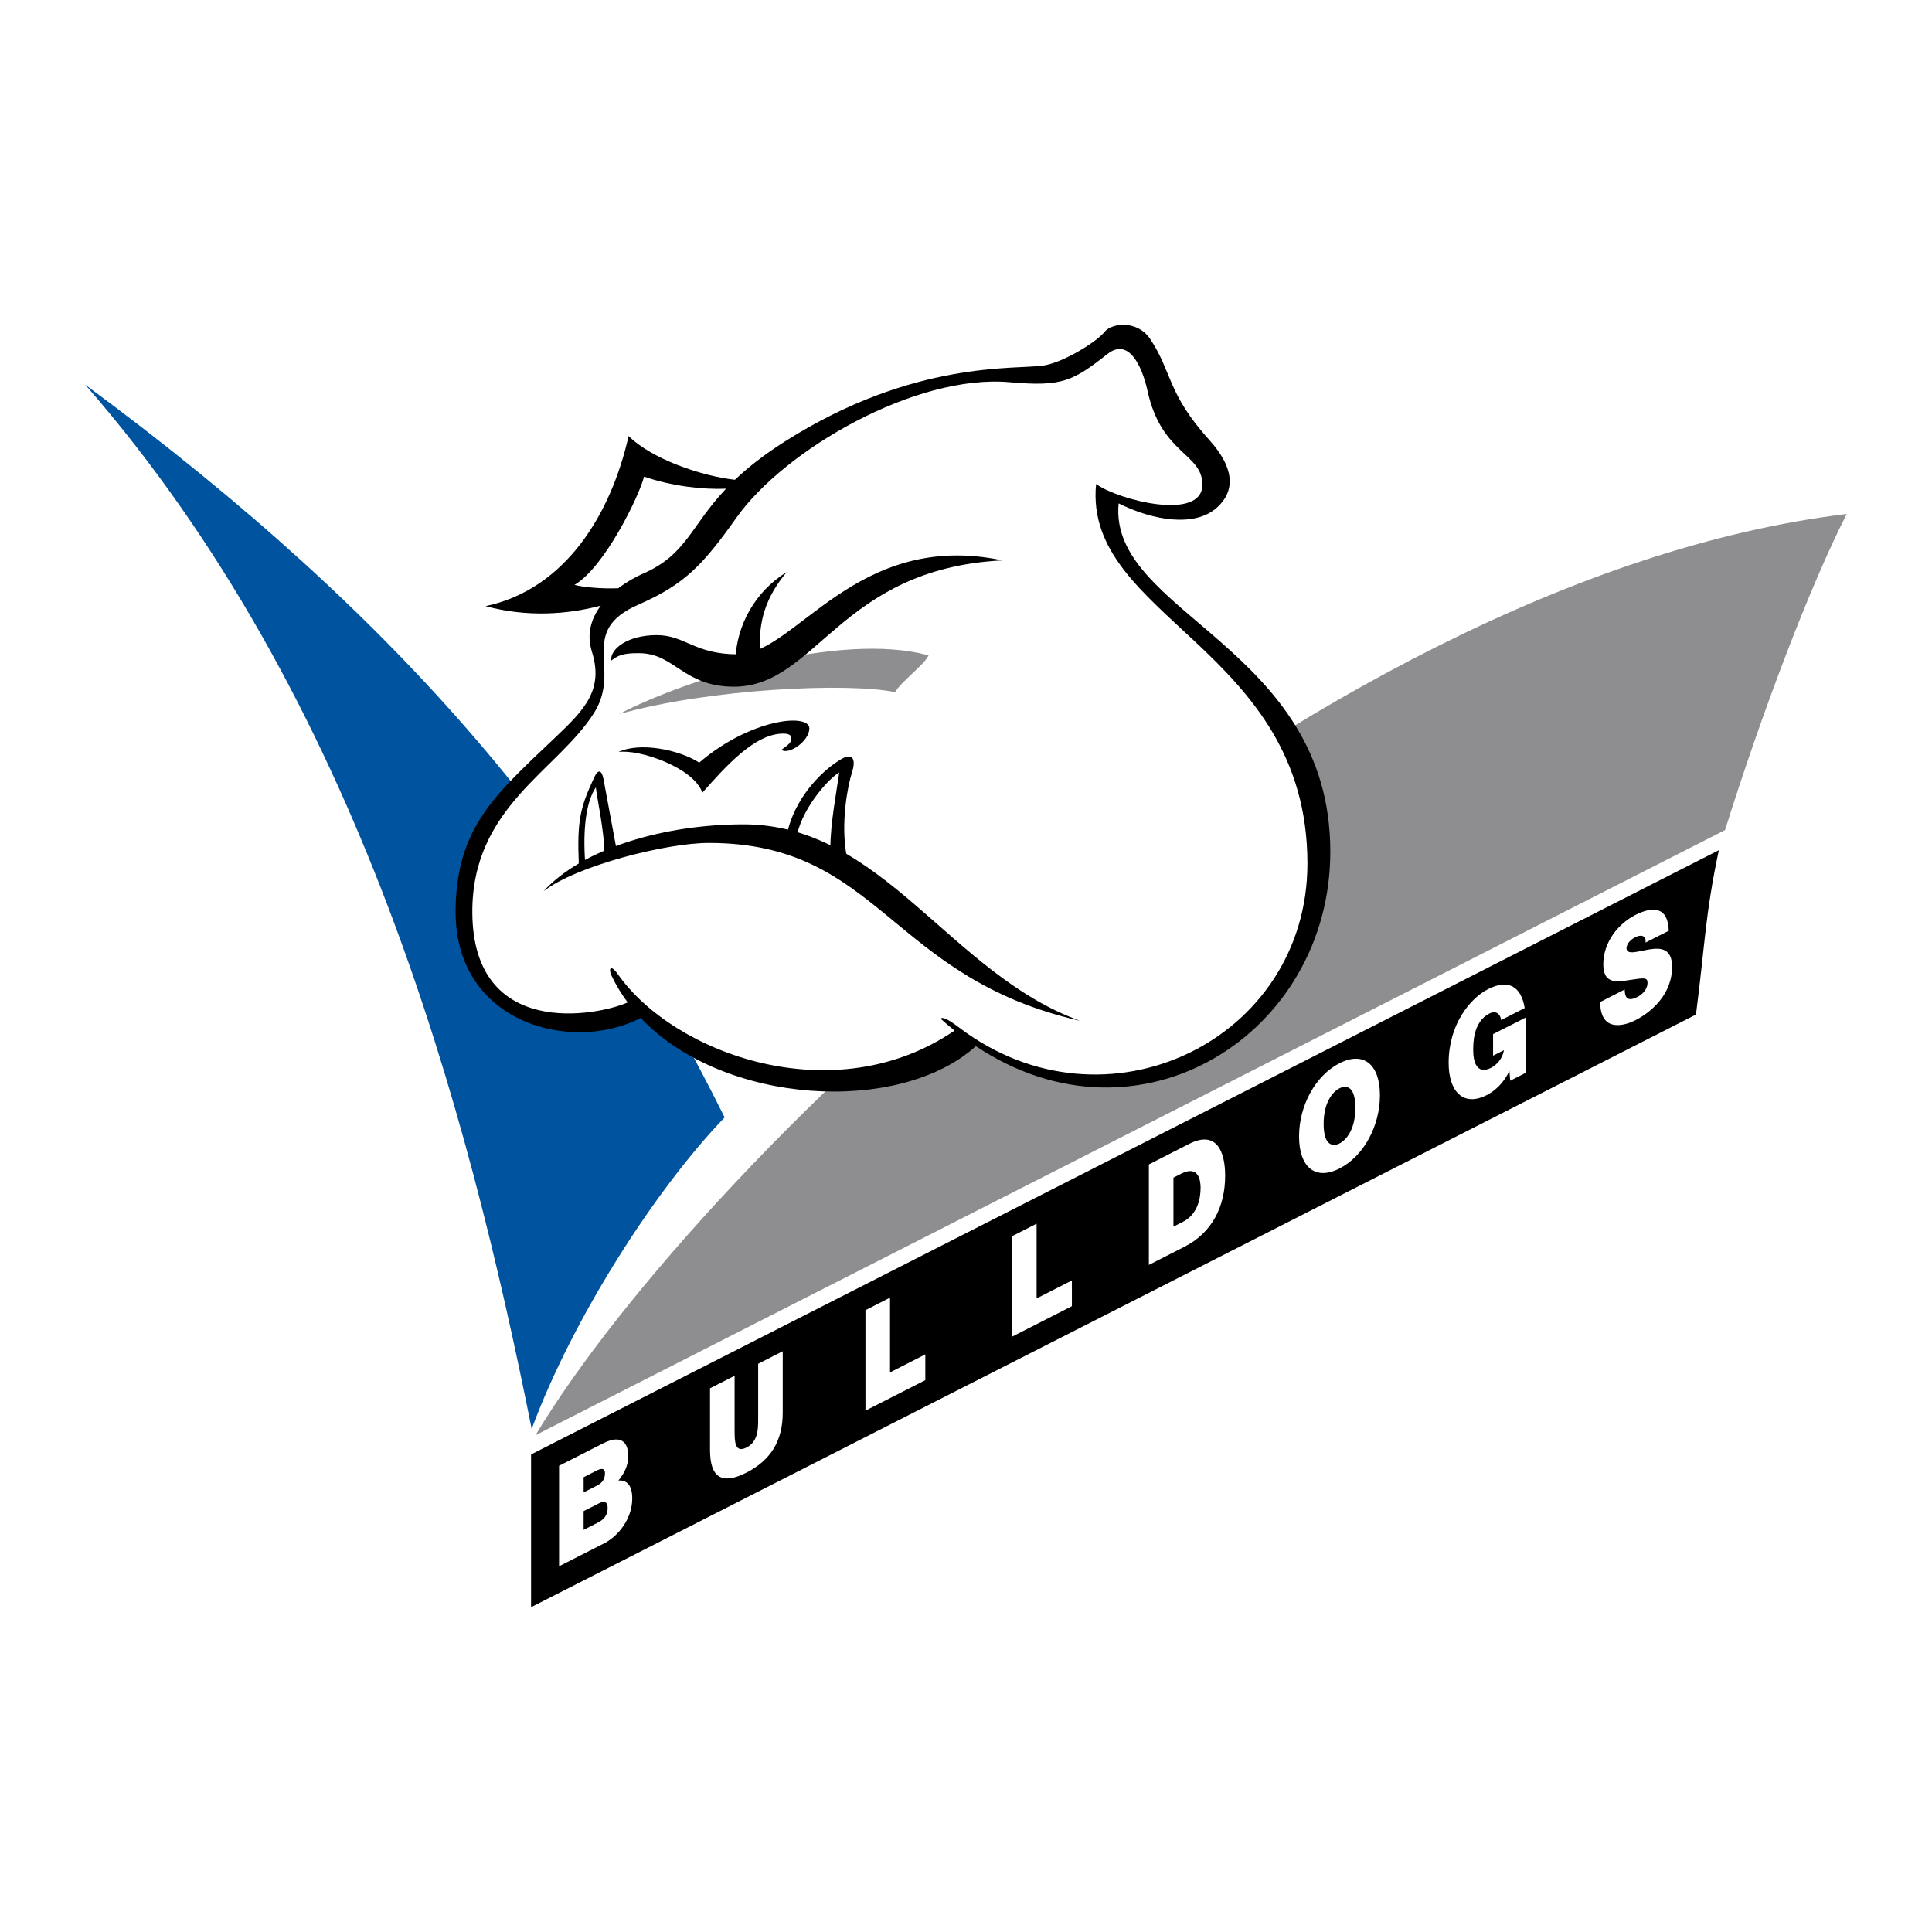 <?xml version="1.0" encoding="utf-8"?>
<!-- Generator: Adobe Illustrator 13.0.0, SVG Export Plug-In . SVG Version: 6.00 Build 14948)  -->
<!DOCTYPE svg PUBLIC "-//W3C//DTD SVG 1.0//EN" "http://www.w3.org/TR/2001/REC-SVG-20010904/DTD/svg10.dtd">
<svg version="1.0" id="Layer_1" xmlns="http://www.w3.org/2000/svg" xmlns:xlink="http://www.w3.org/1999/xlink" x="0px" y="0px"
	 width="192.756px" height="192.756px" viewBox="0 0 192.756 192.756" enable-background="new 0 0 192.756 192.756"
	 xml:space="preserve">
<g>
	<polygon fill-rule="evenodd" clip-rule="evenodd" fill="#FFFFFF" points="0,0 192.756,0 192.756,192.756 0,192.756 0,0 	"/>
	<path fill-rule="evenodd" clip-rule="evenodd" fill="#8E8E91" d="M53.424,143.193c16.733-27.863,77.054-85.435,130.828-91.915
		c-3.627,7.061-8.519,19.954-12.143,31.539L53.424,143.193L53.424,143.193z"/>
	<path fill-rule="evenodd" clip-rule="evenodd" fill="#00539F" d="M72.297,111.485C58.966,84.572,40.709,62.138,8.504,38.381
		c27.351,31.361,38.152,72.236,44.542,104.183C57.198,131.367,65.503,118.531,72.297,111.485L72.297,111.485z"/>
	<path fill-rule="evenodd" clip-rule="evenodd" d="M52.984,145.11v15.238l116.223-59.126c0.911-7.04,0.911-9.953,2.284-16.398
		L52.984,145.11L52.984,145.11z"/>
	<path fill-rule="evenodd" clip-rule="evenodd" d="M111.606,50.221c3.41,1.705,7.552,2.409,9.772,0.45
		c2.056-1.814,1.6-4.199-0.707-6.75c-4.243-4.693-3.703-6.776-5.915-10.094c-1.286-1.928-3.857-1.606-4.564-0.707
		c-0.783,0.997-4.087,3.03-6.043,3.343c-2.781,0.445-12.958-0.595-25.844,7.586c-2.142,1.359-3.733,2.633-4.98,3.819
		c-3.352-0.369-8.333-2.088-10.61-4.366c-1.735,7.715-6.254,15.272-14.271,16.973c4.135,1.118,8.146,0.833,11.497-0.05
		c-0.95,1.274-1.445,2.826-0.89,4.582c1.204,3.81-0.753,5.812-3.567,8.486c-6.071,5.768-9.837,8.968-10.029,17.036
		c-0.279,11.666,11.685,14.602,18.464,11.025c8.259,8.738,25.854,9.693,33.439,2.821c16.364,10.9,35.367-1.27,35.367-19.407
		C132.726,64.499,110.537,61.187,111.606,50.221L111.606,50.221z"/>
	<path fill-rule="evenodd" clip-rule="evenodd" fill="#FFFFFF" d="M64.162,57.227c-0.783,0.343-1.659,0.837-2.472,1.461
		c-1.666,0.068-3.481-0.097-4.375-0.335c2.989-1.736,6.461-8.872,6.943-10.8c2.734,0.938,5.786,1.305,8.179,1.206
		C68.885,52.507,68.502,55.329,64.162,57.227L64.162,57.227z"/>
	<path fill-rule="evenodd" clip-rule="evenodd" fill="#FFFFFF" d="M95.695,102.519c-0.938-0.712-1.688-1.157-1.832-0.867
		c0.455,0.41,0.914,0.796,1.375,1.167c-11.99,8.184-27.971,2.346-33.583-5.604c-0.784-1.11-0.95-0.517-0.643,0.129
		c0.449,0.948,0.992,1.836,1.61,2.667c-3.169,1.393-15.436,3.632-15.498-8.967c-0.05-10.557,8.519-14.151,12.151-19.929
		c2.79-4.44-1.72-8.108,4.436-10.8c4.604-2.015,6.411-3.943,9.772-8.679c4.781-6.738,17.827-14.339,27.258-13.501
		c5.275,0.469,6.308-0.123,9.771-2.829c2.058-1.607,3.408,1.093,3.986,3.729c1.388,6.321,5.464,6.17,5.464,9.322
		c0,3.685-8.379,1.541-10.606-0.065c-1.302,13.333,21.086,16.428,21.086,37.867C130.443,103.756,110.305,113.608,95.695,102.519
		L95.695,102.519z"/>
	<path fill-rule="evenodd" clip-rule="evenodd" d="M61.698,75.03c2.078-0.315,7.515,1.561,8.378,4.056
		c2.333-2.624,5.225-5.895,8.069-5.895c0.685,0,0.868,0.243,0.795,0.603c-0.087,0.437-0.494,0.635-0.976,1.013
		c0.699,0.554,2.784-0.852,2.784-2.133c0-1.548-5.87-0.976-10.987,3.411C67.745,74.789,63.84,74.007,61.698,75.03L61.698,75.03z"/>
	<path fill-rule="evenodd" clip-rule="evenodd" d="M54.229,88.922c3.954-4.339,12.16-6.677,19.945-6.677
		c13.93,0,20.546,14.882,33.575,19.599C88.686,97.511,87.794,84.1,70.72,84.1C66.464,84.1,57.483,86.382,54.229,88.922
		L54.229,88.922z"/>
	<path fill-rule="evenodd" clip-rule="evenodd" fill="#8E8E91" d="M61.783,71.242c6.572-3.479,22.025-8.296,30.858-5.85
		c-0.45,0.965-2.7,2.572-3.342,3.665C84.799,68.092,70.913,68.671,61.783,71.242L61.783,71.242z"/>
	<path fill-rule="evenodd" clip-rule="evenodd" d="M63.744,65.167c-1.692-0.013-2.089,0.257-2.764,0.739
		c-0.128-1.157,1.643-2.54,4.532-2.54c2.863,0,3.726,1.917,8.138,1.917c5.683,0,11.759-12.46,26.353-9.375
		C83.76,56.733,81.487,68.51,73.227,68.51C68.147,68.51,67.333,65.167,63.744,65.167L63.744,65.167z"/>
	<path fill-rule="evenodd" clip-rule="evenodd" d="M78.498,57.067c-3.184,1.959-5.025,5.342-5.138,8.853l2.495-0.912
		C75.616,62.033,76.435,59.514,78.498,57.067L78.498,57.067z"/>
	<path fill-rule="evenodd" clip-rule="evenodd" fill="#FFFFFF" d="M55.777,146.241l4.358-2.22c2.096-1.064,2.542,0.194,2.542,1.22
		c0,1.011-0.391,1.758-0.981,2.466c0.713-0.054,1.382,0.319,1.382,1.796c0,2.006-1.382,3.748-2.784,4.465l-4.516,2.298V146.241
		L55.777,146.241z M58.229,152.631l1.438-0.73c0.513-0.264,0.958-0.672,0.958-1.444c0-0.59-0.278-0.771-0.86-0.475l-1.537,0.781
		V152.631L58.229,152.631z M58.229,148.897l1.294-0.659c0.512-0.26,0.835-0.607,0.835-1.256c0-0.504-0.333-0.517-0.835-0.262
		l-1.294,0.66V148.897L58.229,148.897z"/>
	<path fill-rule="evenodd" clip-rule="evenodd" fill="#FFFFFF" d="M78.092,140.962c0,2.782-1.192,4.723-3.62,5.962
		c-2.43,1.237-3.634,0.517-3.634-2.264v-6.15l2.453-1.247v5.461c0,1.023,0,2.303,1.192,1.692c1.159-0.59,1.159-1.865,1.159-2.893
		v-5.459l2.451-1.249V140.962L78.092,140.962z"/>
	<polygon fill-rule="evenodd" clip-rule="evenodd" fill="#FFFFFF" points="86.347,130.716 88.798,129.467 88.798,136.925 
		92.319,135.128 92.319,137.699 86.347,140.74 86.347,130.716 	"/>
	<polygon fill-rule="evenodd" clip-rule="evenodd" fill="#FFFFFF" points="100.972,123.337 103.422,122.089 103.422,129.544 
		106.943,127.75 106.943,130.318 100.972,133.362 100.972,123.337 	"/>
	<path fill-rule="evenodd" clip-rule="evenodd" fill="#FFFFFF" d="M114.623,116.175l4.023-2.051c2.652-1.351,3.588,0.645,3.588,3.17
		c0,3.075-1.293,5.684-4.065,7.099l-3.546,1.807V116.175L114.623,116.175z M117.075,122.38l0.958-0.487
		c1.525-0.777,1.75-2.451,1.75-3.392c0-0.631-0.157-2.306-1.928-1.404l-0.78,0.397V122.38L117.075,122.38z"/>
	<path fill-rule="evenodd" clip-rule="evenodd" fill="#FFFFFF" d="M133.642,106.078c2.42-1.232,4.034,0.137,4.034,3.197
		s-1.614,6.072-4.034,7.305c-2.418,1.233-4.034-0.137-4.034-3.197C129.607,110.323,131.224,107.311,133.642,106.078L133.642,106.078
		z M133.642,114.081c0.626-0.318,1.582-1.324,1.582-3.558c0-2.232-0.956-2.264-1.582-1.945c-0.622,0.317-1.582,1.325-1.582,3.558
		S133.02,114.398,133.642,114.081L133.642,114.081z"/>
	<path fill-rule="evenodd" clip-rule="evenodd" fill="#FFFFFF" d="M150.594,106.841c-0.545,1.16-1.393,1.973-2.263,2.415
		c-2.352,1.199-3.799-0.366-3.799-3.215c0-3.82,2.127-6.436,3.922-7.35c2.028-1.031,3.31-0.296,3.666,1.882l-2.351,1.199
		c-0.09-0.687-0.58-0.956-1.159-0.661c-1.683,0.857-1.626,3.062-1.626,3.75c0,0.94,0.299,2.43,1.792,1.669
		c0.568-0.291,1.149-0.951,1.272-1.757l-1.083,0.55v-2.149l3.254-1.654v5.518l-1.547,0.788L150.594,106.841L150.594,106.841z"/>
	<path fill-rule="evenodd" clip-rule="evenodd" fill="#FFFFFF" d="M162.098,98.72c0,0.254,0.036,0.462,0.094,0.614
		c0.178,0.515,0.713,0.366,1.169,0.134c0.4-0.203,1.013-0.685,1.013-1.429c0-0.52-0.344-0.486-1.715-0.276
		c-1.26,0.192-2.698,0.488-2.698-1.533c0-2.316,1.571-4.112,3.21-4.948c1.728-0.879,3.254-0.828,3.321,1.581l-2.318,1.18
		c0.046-0.402-0.09-0.588-0.289-0.652c-0.2-0.08-0.48-0.01-0.726,0.114c-0.335,0.172-0.881,0.562-0.881,1.125
		c0.044,0.692,1.183,0.27,2.31,0.088c1.124-0.18,2.238-0.088,2.238,1.751c0,2.611-1.905,4.424-3.679,5.327
		c-0.901,0.459-3.475,1.365-3.498-1.824L162.098,98.72L162.098,98.72z"/>
	<path fill-rule="evenodd" clip-rule="evenodd" d="M84.457,85.346c-0.594-3.306,0.116-6.937,0.556-8.321
		c0.403-1.261,0.063-1.982-1.132-1.258c-2.254,1.364-4.573,4.082-5.308,7.188l0.943,0.315c0.692-2.958,3.334-5.726,4.215-6.197
		c-0.188,1.416-0.912,5.19-0.881,7.55L84.457,85.346L84.457,85.346z"/>
	<path fill-rule="evenodd" clip-rule="evenodd" d="M57.75,86.289c-0.19-4.5,0.148-5.744,1.542-8.745
		c0.409-0.88,0.754-0.66,0.912,0.158c0.157,0.818,1.164,6.292,1.321,7.109l-1.225,0.472c0.03-2.233-0.788-5.882-0.851-6.731
		c-1.024,1.49-1.293,4.371-1.069,7.456L57.75,86.289L57.75,86.289z"/>
</g>
</svg>

